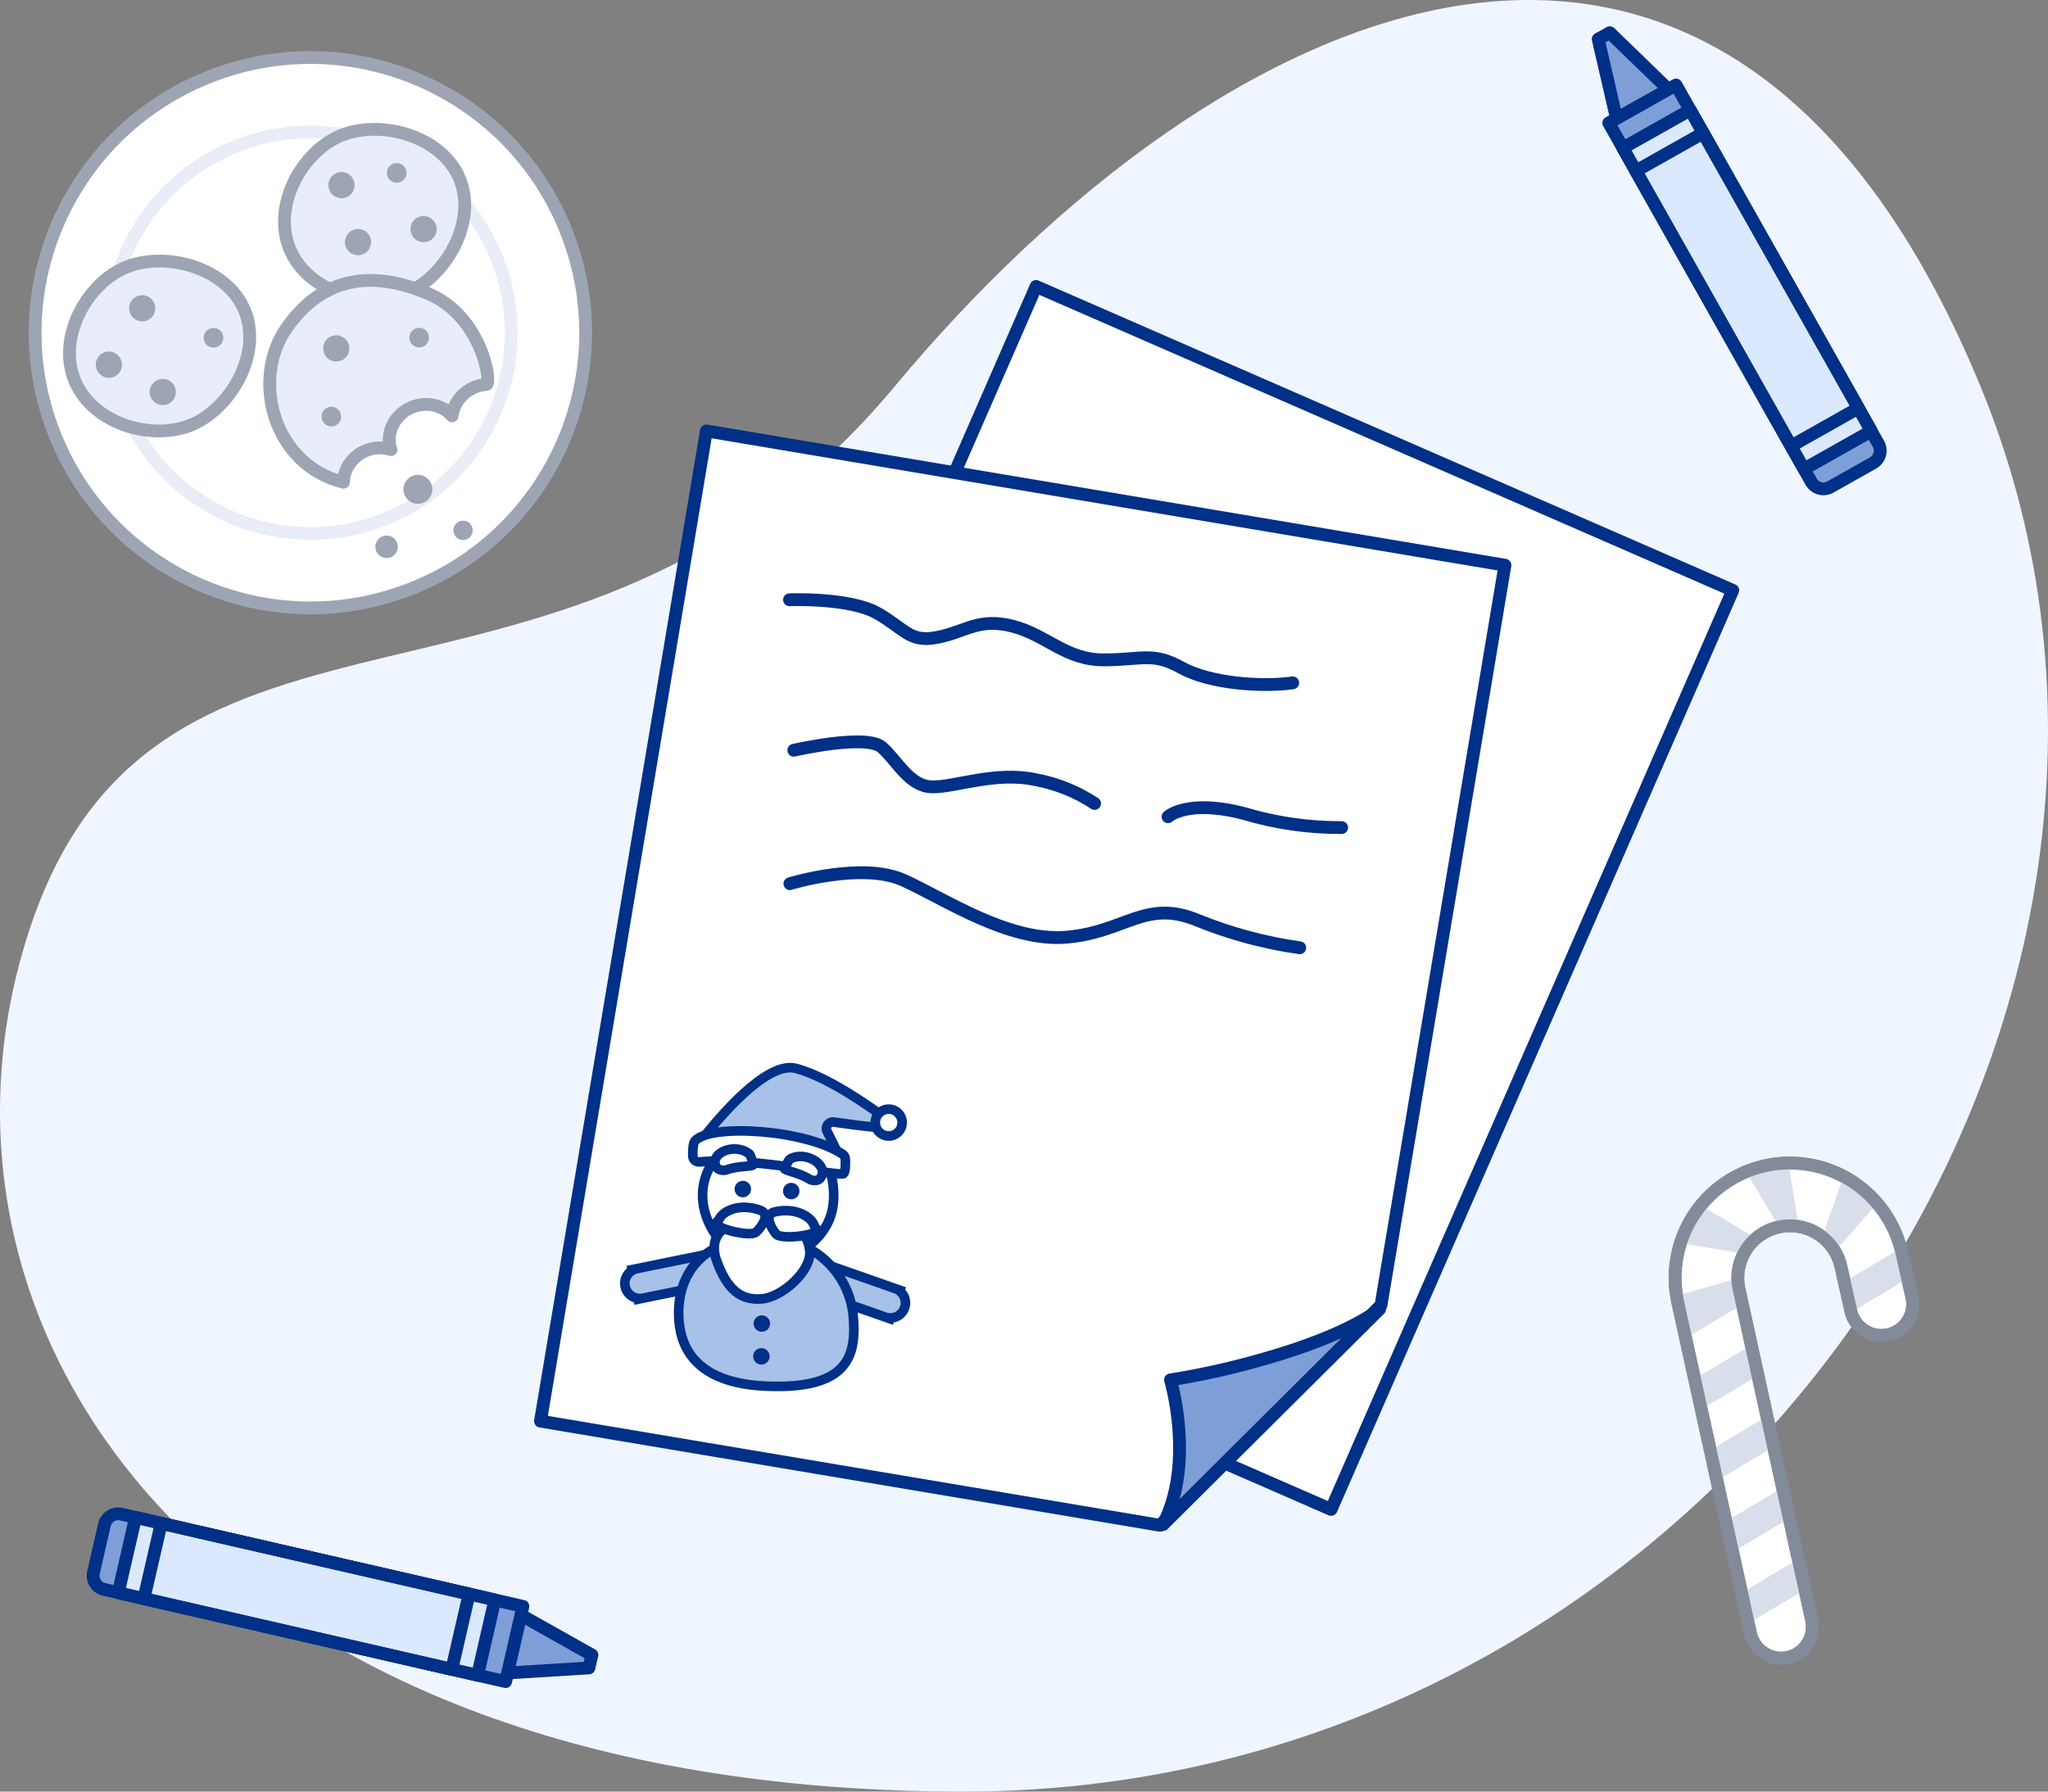 <svg width="320" height="280" viewBox="0 0 320 280" fill="none" xmlns="http://www.w3.org/2000/svg">
<rect x="0" y="0" width="320" height="280" fill="#808080" stroke="none"/>
<g clip-path="url(#clip0_480_84058)">
<path d="M309.458 60.397C349.939 158.599 268.91 280 150.551 280C32.192 280 -15.564 208.005 4.408 145.894C24.38 83.782 89.273 121.097 139.79 60.397C190.306 -0.304 268.977 -37.806 309.458 60.397Z" fill="#EFF6FF"/>
<path d="M279.352 259.026C278.086 259.306 276.76 259.071 275.667 258.374C274.574 257.676 273.803 256.573 273.523 255.307L262.153 203.544C261.648 201.244 261.6 198.868 262.012 196.549C262.425 194.231 263.291 192.017 264.559 190.033C265.828 188.049 267.474 186.335 269.406 184.988C271.337 183.64 273.514 182.686 275.814 182.181C278.114 181.675 280.49 181.627 282.809 182.04C285.127 182.453 287.341 183.318 289.325 184.586C291.309 185.855 293.023 187.502 294.37 189.433C295.718 191.364 296.672 193.541 297.177 195.841L298.782 202.995C298.992 204.23 298.719 205.499 298.021 206.539C297.323 207.579 296.252 208.311 295.029 208.585C293.807 208.859 292.526 208.653 291.451 208.01C290.376 207.367 289.588 206.336 289.251 205.129L287.647 197.975C287.182 195.863 285.897 194.023 284.075 192.859C282.254 191.694 280.044 191.302 277.933 191.766C275.821 192.231 273.981 193.516 272.816 195.338C271.652 197.159 271.259 199.369 271.724 201.48L283.069 253.211C283.207 253.837 283.22 254.484 283.108 255.115C282.996 255.746 282.76 256.349 282.415 256.889C282.07 257.429 281.622 257.895 281.096 258.262C280.571 258.629 279.978 258.889 279.352 259.026Z" fill="white" stroke="#838B9B" stroke-width="2" stroke-linecap="round" stroke-linejoin="round"/>
<path d="M282 248.442L273.143 253.73L272.079 248.969L280.936 243.68L282 248.442ZM279.548 237.301L270.699 242.583L269.629 237.814L278.478 232.531L279.548 237.301ZM277.098 226.145L268.265 231.416L267.202 226.655L276.058 221.366L277.098 226.145ZM274.647 215.004L265.798 220.287L264.734 215.526L273.583 210.243L274.647 215.004ZM298.028 199.85L289.171 205.139L288.101 200.37L297.012 195.053L298.028 199.85ZM271.504 199.784C271.52 200.356 271.593 200.924 271.724 201.481L272.259 203.865L263.41 209.148L262.201 203.608C262.111 203.243 262.05 202.871 262.019 202.496L271.504 199.784ZM286.698 195.588C286.185 194.716 285.516 193.946 284.725 193.317L288.041 183.843C290.044 184.913 291.831 186.346 293.311 188.068L286.698 195.588ZM262.545 194.285C263.24 192.143 264.32 190.147 265.731 188.393L274.36 193.502C273.564 194.173 272.904 194.989 272.413 195.907L262.545 194.285ZM281.037 191.692C280.034 191.529 279.009 191.558 278.017 191.779L272.828 183.172C274.941 182.316 277.194 181.858 279.473 181.822L281.037 191.692Z" fill="#D8DFEB"/>
<path d="M279.352 259.026C278.086 259.306 276.76 259.071 275.667 258.374C274.574 257.676 273.803 256.573 273.523 255.307L262.153 203.544C261.648 201.244 261.6 198.868 262.012 196.549C262.425 194.231 263.291 192.017 264.559 190.033C265.828 188.049 267.474 186.335 269.406 184.988C271.337 183.64 273.514 182.686 275.814 182.181C278.114 181.675 280.49 181.627 282.809 182.04C285.127 182.453 287.341 183.318 289.325 184.586C291.309 185.855 293.023 187.502 294.37 189.433C295.718 191.364 296.672 193.541 297.177 195.841L298.782 202.995C298.992 204.23 298.719 205.499 298.021 206.539C297.323 207.579 296.252 208.311 295.029 208.585C293.807 208.859 292.526 208.653 291.451 208.01C290.376 207.367 289.588 206.336 289.251 205.129L287.647 197.975C287.182 195.863 285.897 194.023 284.075 192.859C282.254 191.694 280.044 191.302 277.933 191.766C275.821 192.231 273.981 193.516 272.816 195.338C271.652 197.159 271.259 199.369 271.724 201.48L283.069 253.211C283.207 253.837 283.22 254.484 283.108 255.115C282.996 255.746 282.76 256.349 282.415 256.889C282.07 257.429 281.622 257.895 281.096 258.262C280.571 258.629 279.978 258.889 279.352 259.026Z" stroke="#838B9B" stroke-width="2" stroke-linecap="round" stroke-linejoin="round"/>
<path d="M252.578 18.525L249.718 6.117L251.531 5.109L260.662 13.954" fill="#7E9ED7"/>
<path d="M252.578 18.525L249.718 6.117L251.531 5.109L260.662 13.954" stroke="#003087" stroke-width="2" stroke-linecap="round" stroke-linejoin="round"/>
<path d="M251.368 19.208L261.876 13.282L293.497 69.351C293.784 69.861 293.858 70.465 293.7 71.029C293.543 71.593 293.168 72.071 292.658 72.359L285.996 76.116C285.486 76.404 284.883 76.477 284.319 76.32C283.755 76.162 283.277 75.787 282.989 75.278L251.368 19.208Z" fill="#7E9ED7" stroke="#003087" stroke-width="2" stroke-linecap="round" stroke-linejoin="round"/>
<path d="M264.097 17.189L253.576 23.123L281.874 73.299L292.395 67.366L264.097 17.189Z" fill="#DAE9FD" stroke="#003087" stroke-width="2" stroke-linecap="round" stroke-linejoin="round"/>
<path d="M266.127 20.787L255.605 26.721L279.852 69.714L290.373 63.78L266.127 20.787Z" stroke="#003087" stroke-width="2" stroke-linecap="round" stroke-linejoin="round"/>
<path d="M81.394 252.408L92.489 258.654L92.012 260.673L79.325 261.461" fill="#7E9ED7"/>
<path d="M81.394 252.408L92.489 258.654L92.012 260.673L79.325 261.461" stroke="#003087" stroke-width="2" stroke-linecap="round" stroke-linejoin="round"/>
<path d="M81.704 251.053L79.004 262.811L16.266 248.401C15.695 248.27 15.2 247.918 14.889 247.421C14.578 246.925 14.477 246.326 14.608 245.755L16.32 238.301C16.451 237.73 16.804 237.235 17.3 236.924C17.796 236.613 18.396 236.512 18.966 236.643L81.704 251.053Z" fill="#7E9ED7" stroke="#003087" stroke-width="2" stroke-linecap="round" stroke-linejoin="round"/>
<path d="M74.62 261.82L77.324 250.047L21.18 237.152L18.476 248.925L74.62 261.82Z" fill="#DAE9FD" stroke="#003087" stroke-width="2" stroke-linecap="round" stroke-linejoin="round"/>
<path d="M70.593 260.896L73.297 249.123L25.191 238.074L22.487 249.847L70.593 260.896Z" stroke="#003087" stroke-width="2" stroke-linecap="round" stroke-linejoin="round"/>
<path d="M64.972 91.72C86.909 82.622 97.317 57.464 88.22 35.528C79.122 13.591 53.964 3.183 32.028 12.28C10.091 21.378 -0.317 46.536 8.78 68.472C17.878 90.409 43.036 100.817 64.972 91.72Z" fill="white" stroke="#9DA5B4" stroke-width="2" stroke-linecap="round" stroke-linejoin="round"/>
<path d="M60.52 80.983C76.528 74.345 84.122 55.987 77.484 39.98C70.846 23.973 52.488 16.378 36.481 23.016C20.474 29.655 12.879 48.012 19.517 64.019C26.156 80.027 44.513 87.621 60.52 80.983Z" stroke="#E8EDF7" stroke-width="2" stroke-miterlimit="10"/>
<path d="M61.077 87.083C61.975 86.71 62.401 85.68 62.029 84.781C61.656 83.883 60.626 83.457 59.727 83.829C58.828 84.202 58.402 85.232 58.775 86.131C59.147 87.029 60.178 87.456 61.077 87.083Z" fill="#9DA5B4"/>
<path d="M66.159 78.567C67.314 78.088 67.862 76.764 67.383 75.61C66.904 74.455 65.58 73.907 64.425 74.386C63.271 74.865 62.723 76.189 63.202 77.344C63.68 78.498 65.004 79.046 66.159 78.567Z" fill="#9DA5B4"/>
<path d="M72.931 84.284C73.704 83.963 74.071 83.076 73.751 82.303C73.43 81.53 72.543 81.163 71.77 81.484C70.997 81.805 70.63 82.691 70.951 83.464C71.271 84.238 72.158 84.605 72.931 84.284Z" fill="#9DA5B4"/>
<path d="M38.222 48.513C39.599 51.833 39.111 55.639 37.433 58.997C35.753 62.361 32.942 65.141 29.895 66.405C26.851 67.667 22.989 67.658 19.512 66.441C16.042 65.225 13.075 62.851 11.691 59.516C10.308 56.181 10.724 52.403 12.316 49.089C13.911 45.768 16.633 43.028 19.677 41.766C22.724 40.502 26.677 40.478 30.245 41.665C33.807 42.85 36.845 45.193 38.222 48.513Z" fill="#E8EDF7" stroke="#9DA5B4" stroke-width="2"/>
<path d="M71.814 27.93C73.191 31.25 72.703 35.056 71.025 38.414C69.344 41.778 66.534 44.558 63.487 45.822C60.443 47.084 56.581 47.075 53.104 45.858C49.634 44.642 46.666 42.268 45.283 38.933C43.9 35.598 44.316 31.82 45.908 28.506C47.503 25.185 50.225 22.445 53.269 21.183C56.316 19.919 60.269 19.895 63.837 21.082C67.399 22.267 70.437 24.61 71.814 27.93Z" fill="#E8EDF7" stroke="#9DA5B4" stroke-width="2"/>
<path d="M44.845 51.169C50.568 43.09 58.291 42.265 66.836 45.852C75.381 49.439 76.892 60.025 76.009 60.083C75.126 60.14 74.262 60.398 73.488 60.837C72.714 61.275 72.052 61.88 71.559 62.602C71.066 63.323 70.754 64.141 70.651 64.986C69.858 64.087 68.759 63.486 67.534 63.279C66.31 63.074 65.031 63.275 63.907 63.852C62.783 64.428 61.881 65.345 61.346 66.453C60.812 67.561 60.678 68.795 60.966 69.953L61.1 70.277C59.824 69.855 58.41 69.912 57.135 70.439C56.132 70.866 55.269 71.56 54.652 72.436C54.036 73.311 53.692 74.33 53.664 75.368C42.668 72.66 39.121 59.247 44.845 51.169Z" fill="#E8EDF7" stroke="#9DA5B4" stroke-width="2" stroke-linecap="round" stroke-linejoin="round"/>
<path d="M66.97 37.7C68.015 37.266 68.511 36.068 68.078 35.023C67.644 33.978 66.446 33.483 65.401 33.916C64.356 34.349 63.86 35.547 64.294 36.592C64.727 37.637 65.925 38.133 66.97 37.7Z" fill="#9DA5B4"/>
<path d="M24.152 62.863C25.035 63.569 26.324 63.426 27.03 62.543C27.737 61.66 27.594 60.371 26.711 59.664C25.828 58.958 24.539 59.101 23.832 59.984C23.125 60.867 23.268 62.156 24.152 62.863Z" fill="#9DA5B4"/>
<path d="M54.142 30.825C55.187 30.392 55.682 29.194 55.249 28.149C54.816 27.104 53.617 26.608 52.572 27.041C51.528 27.475 51.032 28.673 51.465 29.718C51.898 30.763 53.097 31.258 54.142 30.825Z" fill="#9DA5B4"/>
<path d="M20.944 49.781C21.827 50.488 23.116 50.344 23.822 49.461C24.529 48.578 24.386 47.289 23.503 46.583C22.62 45.876 21.331 46.019 20.624 46.902C19.917 47.785 20.061 49.074 20.944 49.781Z" fill="#9DA5B4"/>
<path d="M51.261 56.055C52.144 56.761 53.433 56.618 54.14 55.735C54.846 54.852 54.703 53.563 53.82 52.856C52.937 52.15 51.648 52.293 50.941 53.176C50.235 54.059 50.378 55.348 51.261 56.055Z" fill="#9DA5B4"/>
<path d="M62.574 28.436C63.358 28.111 63.73 27.212 63.405 26.429C63.08 25.645 62.181 25.273 61.397 25.598C60.614 25.923 60.242 26.822 60.567 27.606C60.892 28.389 61.791 28.761 62.574 28.436Z" fill="#9DA5B4"/>
<path d="M32.399 53.988C33.062 54.518 34.028 54.411 34.558 53.748C35.088 53.086 34.981 52.119 34.319 51.589C33.656 51.059 32.69 51.166 32.16 51.829C31.63 52.491 31.737 53.458 32.399 53.988Z" fill="#9DA5B4"/>
<path d="M50.812 66.307C51.474 66.837 52.441 66.73 52.971 66.067C53.501 65.405 53.393 64.438 52.731 63.908C52.069 63.378 51.102 63.486 50.572 64.148C50.042 64.81 50.149 65.777 50.812 66.307Z" fill="#9DA5B4"/>
<path d="M64.539 53.962C65.201 54.492 66.168 54.385 66.698 53.723C67.228 53.06 67.121 52.094 66.458 51.564C65.796 51.034 64.829 51.141 64.299 51.803C63.769 52.466 63.876 53.432 64.539 53.962Z" fill="#9DA5B4"/>
<path d="M56.726 39.73C57.771 39.297 58.267 38.099 57.833 37.054C57.4 36.009 56.202 35.513 55.157 35.947C54.112 36.38 53.616 37.578 54.05 38.623C54.483 39.668 55.681 40.164 56.726 39.73Z" fill="#9DA5B4"/>
<path d="M15.73 58.595C16.613 59.302 17.902 59.159 18.609 58.276C19.316 57.392 19.172 56.103 18.289 55.397C17.406 54.69 16.117 54.833 15.41 55.716C14.704 56.6 14.847 57.888 15.73 58.595Z" fill="#9DA5B4"/>
<path d="M270.745 92.262L161.885 44.77L99.128 188.411L207.988 235.902L270.745 92.262Z" fill="white" stroke="#003087" stroke-width="2" stroke-linecap="round" stroke-linejoin="round"/>
<path d="M181.246 238.38L84.451 222.104L110.373 67.349L235.148 88.333L215.781 203.982L181.246 238.38Z" fill="white" stroke="#003087" stroke-width="2" stroke-linecap="round" stroke-linejoin="round"/>
<path d="M181.732 238.259L215.57 204.588C215.57 204.588 211.115 208.486 197.793 212.297C192.901 213.731 187.922 214.851 182.886 215.653C182.886 215.653 186.754 228.567 181.732 238.259Z" fill="#7E9ED7" stroke="#003087" stroke-width="2" stroke-linecap="round" stroke-linejoin="round"/>
<path d="M123.356 93.733C123.356 93.733 132.824 93.362 137.166 95.876C141.508 98.389 142.161 100.485 146.547 99.598C150.934 98.711 152.948 96.49 158.268 97.876C163.587 99.262 166.518 103.166 172.547 103.131C178.575 103.096 180.114 101.871 184.596 104.353C189.077 106.836 197.164 107.398 201.992 106.718" stroke="#003087" stroke-width="2" stroke-linecap="round" stroke-linejoin="round"/>
<path d="M124.032 117.253C124.032 117.253 135.348 114.648 137.784 116.78C140.22 118.911 142.078 122.906 145.647 122.976C149.217 123.045 155.558 120.502 161.789 121.85C165.088 122.455 168.239 123.723 171.03 125.569" stroke="#003087" stroke-width="2" stroke-linecap="round" stroke-linejoin="round"/>
<path d="M182.503 127.647C182.503 127.647 185.522 124.787 194.518 127.177C199.406 128.633 204.492 129.361 209.634 129.339" stroke="#003087" stroke-width="2" stroke-linecap="round" stroke-linejoin="round"/>
<path d="M123.419 138.107C123.419 138.107 134.668 134.652 141.126 137.549C147.585 140.445 157.576 147.27 166.713 146.464C175.85 145.658 178.993 140.46 187.09 143.816C192.227 145.902 197.6 147.35 203.088 148.125" stroke="#003087" stroke-width="2" stroke-linecap="round" stroke-linejoin="round"/>
<path d="M129.279 197.672L128.571 197.424L128.323 198.132L127.259 201.167L127.011 201.875L127.719 202.123L138.342 205.847L139.05 206.095L139.09 205.98C140.076 205.993 141.004 205.383 141.348 204.401C141.692 203.42 141.348 202.364 140.57 201.759L140.61 201.644L139.902 201.396L129.279 197.672Z" fill="#A7C1E8" stroke="#003087" stroke-width="1.5"/>
<path d="M111.485 200.641L112.22 200.491L112.07 199.756L111.427 196.605L111.277 195.87L110.542 196.02L99.512 198.271L98.777 198.421L98.802 198.54C97.948 199.034 97.465 200.034 97.673 201.053C97.881 202.072 98.717 202.802 99.696 202.922L99.72 203.042L100.455 202.892L111.485 200.641Z" fill="#A7C1E8" stroke="#003087" stroke-width="1.5"/>
<path d="M119.885 193.455C123.189 193.451 126.38 194.66 128.851 196.854C131.321 199.048 132.9 202.072 133.288 205.354C133.941 211.946 132.54 217.196 119.666 216.634C106.791 216.072 105.96 208.462 106.046 204.712C106.132 200.962 108.083 193.276 119.885 193.455Z" fill="#A7C1E8" stroke="#003087" stroke-width="1.5" stroke-linecap="round" stroke-linejoin="round"/>
<path d="M124.757 195.708C124.757 195.708 129.628 193.469 130.196 188.132C130.7 183.446 128.661 177.418 121.588 176.942C114.515 176.465 109.901 181.419 109.78 186.584C109.696 191.979 113.908 195.349 113.908 195.349" fill="white"/>
<path d="M124.757 195.708C124.757 195.708 129.628 193.469 130.196 188.132C130.7 183.446 128.661 177.418 121.588 176.942C114.515 176.465 109.901 181.419 109.78 186.584C109.696 191.979 113.908 195.349 113.908 195.349" stroke="#003087" stroke-width="1.5" stroke-linecap="round" stroke-linejoin="round"/>
<path d="M118.766 208.113C119.461 208.263 120.147 207.821 120.297 207.125C120.447 206.43 120.005 205.744 119.309 205.594C118.614 205.444 117.928 205.886 117.778 206.582C117.628 207.277 118.07 207.963 118.766 208.113Z" fill="#003087"/>
<path d="M115.795 187.093C116.491 187.243 117.176 186.801 117.326 186.105C117.477 185.41 117.034 184.724 116.339 184.574C115.643 184.424 114.957 184.866 114.807 185.562C114.657 186.257 115.099 186.943 115.795 187.093Z" fill="#003087"/>
<path d="M123.357 187.407C124.053 187.557 124.738 187.115 124.888 186.419C125.039 185.723 124.596 185.038 123.901 184.888C123.205 184.737 122.519 185.18 122.369 185.875C122.219 186.571 122.661 187.257 123.357 187.407Z" fill="#003087"/>
<path d="M118.697 213.236C119.392 213.386 120.078 212.944 120.228 212.249C120.378 211.553 119.936 210.867 119.24 210.717C118.545 210.567 117.859 211.009 117.709 211.705C117.559 212.401 118.001 213.086 118.697 213.236Z" fill="#003087"/>
<path d="M124.345 166.969C119.807 165.781 112.386 174.574 109.334 178.508C108.799 179.199 109.368 180.184 110.239 180.109C114.174 179.773 122.479 179.376 129.366 181.128C130.236 181.35 131.029 180.434 130.629 179.629L129.232 176.814C128.871 176.086 129.477 175.25 130.28 175.366C133.953 175.898 141.505 176.893 139.916 175.825C137.832 174.426 130.167 168.493 124.345 166.969Z" fill="#A7C1E8" stroke="#003087" stroke-width="1.5" stroke-linejoin="round"/>
<circle cx="138.861" cy="175.441" r="2.101" transform="rotate(4.088 138.861 175.441)" fill="white" stroke="#003087" stroke-width="1.5"/>
<path d="M109.332 181.59C117.71 180.743 131.47 184.024 131.85 183.393C132.13 182.927 132.111 181.749 132.076 181.105C132.061 180.825 131.922 180.571 131.691 180.414C125.998 176.547 111.037 175.551 108.591 178.306C108.308 178.624 108.212 179.712 108.255 180.723C108.278 181.273 108.784 181.645 109.332 181.59Z" fill="white" stroke="#003087" stroke-width="1.5" stroke-linejoin="round"/>
<path d="M113.596 182.805C115.364 182.159 117.695 182.351 117.667 182.027C117.642 181.727 117.415 181.044 117.29 180.685C117.237 180.532 117.147 180.394 117.019 180.295C115.068 178.78 111.728 179.82 111.708 181.633C111.706 181.728 111.742 181.908 111.8 182.129C111.982 182.832 112.914 183.054 113.596 182.805Z" fill="white" stroke="#003087" stroke-width="1.5" stroke-linejoin="round"/>
<path d="M126.394 184.241C124.803 183.235 122.484 182.929 122.58 182.619C122.668 182.331 123.034 181.712 123.233 181.387C123.317 181.249 123.434 181.133 123.579 181.063C125.807 179.995 128.851 181.719 128.488 183.495C128.469 183.588 128.396 183.756 128.293 183.96C127.966 184.609 127.008 184.629 126.394 184.241Z" fill="white" stroke="#003087" stroke-width="1.5" stroke-linejoin="round"/>
<path d="M120.3 190.414L120.345 190.416L120.39 190.413C123.568 190.178 126.306 192.513 126.533 195.595C126.638 197.013 125.672 198.792 124.084 200.32C122.51 201.833 120.543 202.886 118.993 203.001C117.359 203.121 116.023 202.767 114.883 201.812C113.719 200.837 112.683 199.173 111.806 196.519C111.523 195.466 111.542 194.574 111.78 193.835C112.018 193.095 112.491 192.454 113.204 191.926C114.652 190.854 117.081 190.264 120.3 190.414Z" fill="white" stroke="#003087" stroke-width="1.5"/>
<path d="M113.931 189.167C115.398 188.496 117.199 188.558 118.803 189.154C120.406 189.751 119.076 191.69 118.144 192.56C117.212 193.429 110.819 191.791 112.067 190.907C112.439 190.643 112.464 189.838 113.931 189.167Z" fill="white" stroke="#003087" stroke-width="1.5" stroke-linejoin="round"/>
<path d="M125.858 190.01C124.483 189.167 122.687 189.011 121.024 189.41C119.36 189.809 120.447 191.894 121.267 192.87C122.087 193.846 128.631 192.99 127.499 191.962C127.161 191.656 127.233 190.853 125.858 190.01Z" fill="white" stroke="#003087" stroke-width="1.5" stroke-linejoin="round"/>
</g>
<defs>
<clipPath id="clip0_480_84058">
<rect width="320" height="280" fill="white"/>
</clipPath>
</defs>
</svg>
